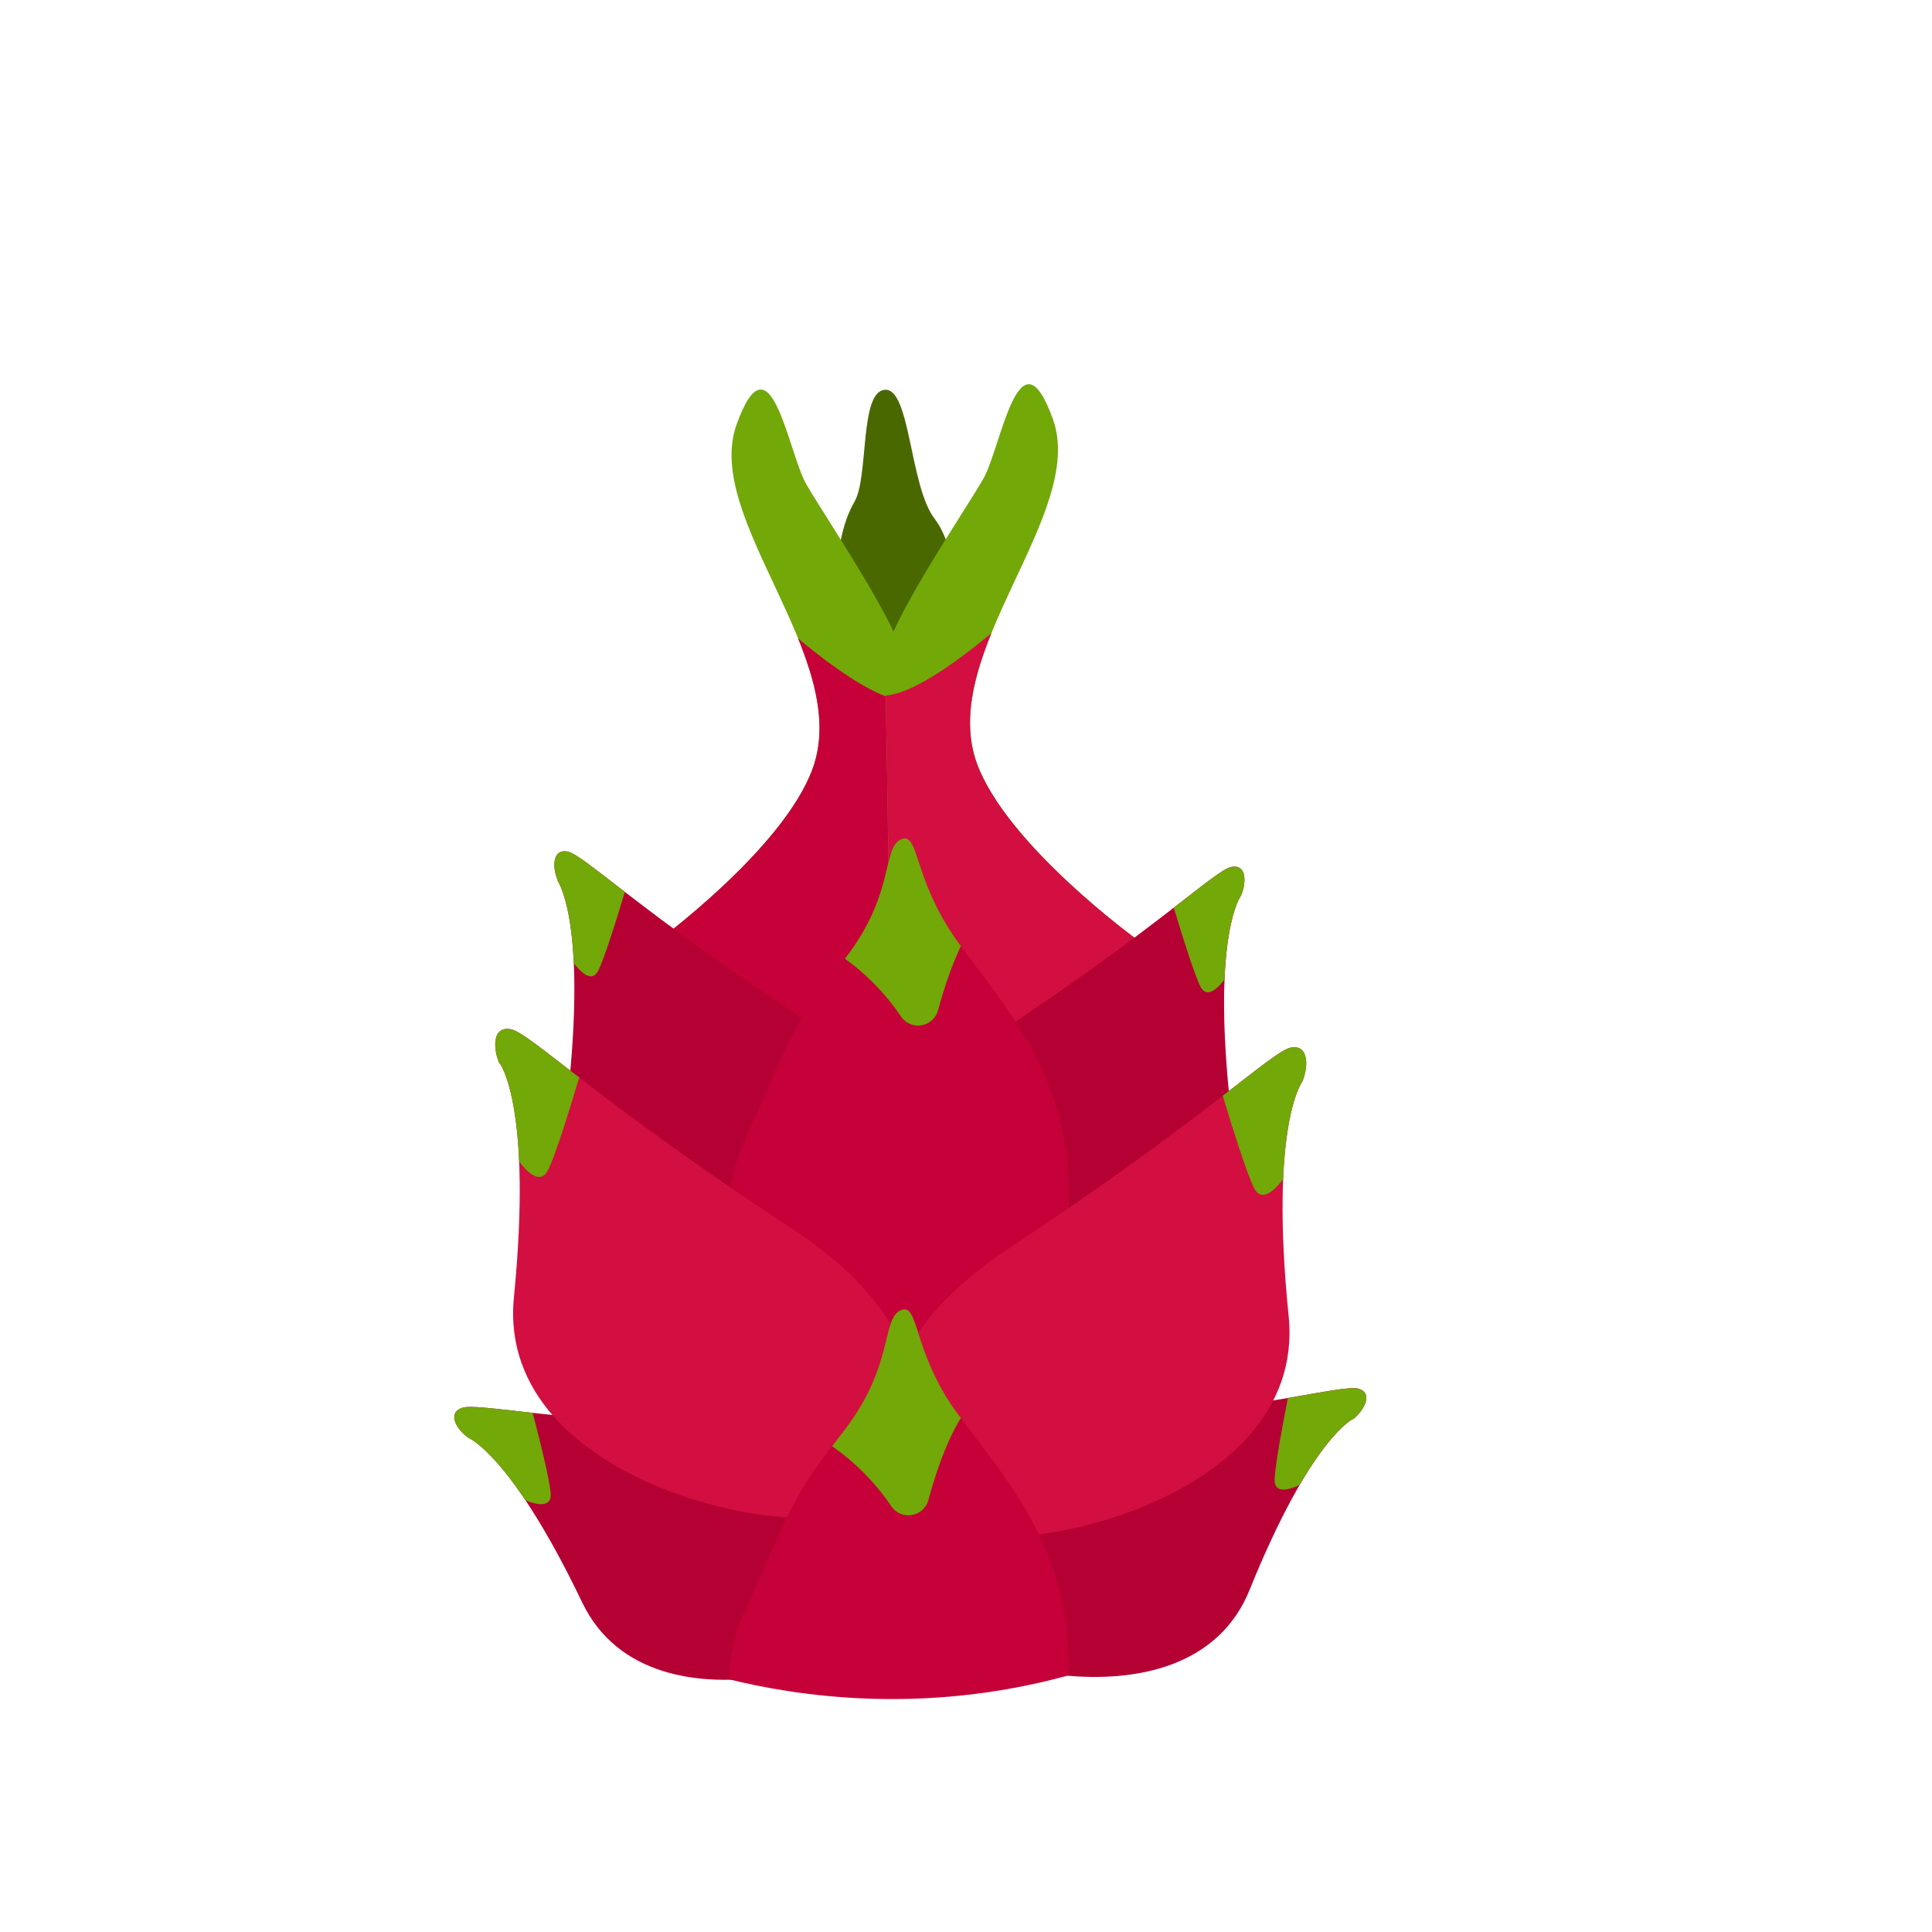 <?xml version="1.0" encoding="UTF-8"?><svg id="a" xmlns="http://www.w3.org/2000/svg" width="40" height="40" xmlns:xlink="http://www.w3.org/1999/xlink" viewBox="0 0 40 40"><defs><clipPath id="c"><path d="M13.5,19.57s2.72-1.97,3.33-3.67c.81-2.28-2.28-5.16-1.58-7.11s1.07.58,1.44,1.23,2.07,3.14,2.04,3.77-.15,9.32-.15,9.32l-5.07-3.55Z" fill="#72a808"/></clipPath><clipPath id="d"><path d="M23.55,19.46s-2.72-1.97-3.33-3.67c-.81-2.28,2.28-5.16,1.58-7.11s-1.07.58-1.44,1.23-2.07,3.14-2.04,3.77.15,9.32.15,9.32l5.07-3.55Z" fill="#72a808"/></clipPath><clipPath id="e"><path d="M11.54,18.23s.58.76.25,4.13,5.27,4.37,5.99,3.69,2.29-2.69-1.1-4.92-4.6-3.44-4.93-3.5-.31.36-.2.6Z" fill="#b50034"/></clipPath><clipPath id="f"><path d="M25.69,18.55s-.58.76-.24,4.13-5.26,4.38-5.99,3.7-2.29-2.69,1.1-4.92,4.59-3.44,4.93-3.51.31.36.2.6Z" fill="#b50034"/></clipPath><clipPath id="g"><path d="M28.01,29.38s-.87.4-2.14,3.54-6.7,1.41-7.02.47-.77-3.45,3.27-3.84,5.67-.89,6-.8.11.46-.1.63Z" fill="#b50034"/></clipPath><clipPath id="h"><path d="M16.79,27.2s-2.54-.92-1.39-3.54,1.07-2.49,2.1-3.82.76-2.28,1.15-2.46.24.81,1.18,2.12,2.33,2.75,2.3,5.29-2.41,5.29-3.72,4.77-1.1-.84-1.62-2.36Z" fill="#c60039"/></clipPath><clipPath id="i"><path d="M9.7,29.77s.89.35,2.35,3.4,6.77,1,7.04.04.56-3.49-3.5-3.63c-4.06-.14-5.71-.55-6.03-.43s-.08.47.14.62Z" fill="#b50034"/></clipPath><clipPath id="j"><path d="M10.35,22.02s.68.89.29,4.84,6.18,5.13,7.03,4.33,2.68-3.16-1.3-5.77-5.39-4.03-5.79-4.11-.37.42-.24.71Z" fill="#d30e40"/></clipPath><clipPath id="k"><path d="M26.96,22.4s-.68.89-.28,4.85-6.17,5.14-7.03,4.34-2.69-3.15,1.29-5.78,5.39-4.04,5.78-4.12.37.42.24.71Z" fill="#d30e40"/></clipPath><clipPath id="l"><path d="M19.82,29.26c.93,1.28,2.26,2.67,2.3,5.08,0,.06,0,.13,0,.21,0,.04,0,.1-.01.14-3.02.83-5.63.42-7.01.08,0-.11,0-.23.02-.35.04-.3.11-.64.28-1,1.15-2.62,1.07-2.49,2.09-3.82,1.02-1.34.76-2.28,1.15-2.47.4-.18.23.81,1.17,2.12Z" fill="#c60039"/></clipPath></defs><g id="b"><path d="M17.36,12.97s-.22-1.64.33-2.58c.3-.51.1-2.28.63-2.32s.51,1.99,1.03,2.67.47,2.07.47,2.07l-1.11.6-1.37-.44Z" fill="#4a6800"/><path d="M13.5,19.57s2.72-1.97,3.33-3.67c.81-2.28-2.28-5.16-1.58-7.11s1.07.58,1.44,1.23,2.07,3.14,2.04,3.77-.15,9.32-.15,9.32l-5.07-3.55Z" fill="#72a808"/><g clip-path="url(#c)"><path d="M16.08,12.83s1.73,1.61,2.63,1.68,2.36,6.72,2.36,6.72l-3.99,3.63-5.26-5.66,4.27-6.36Z" fill="#c60039"/></g><path d="M23.55,19.46s-2.72-1.97-3.33-3.67c-.81-2.28,2.28-5.16,1.58-7.11s-1.07.58-1.44,1.23-2.07,3.14-2.04,3.77.15,9.32.15,9.32l5.07-3.55Z" fill="#72a808"/><g clip-path="url(#d)"><path d="M20.97,12.72s-1.73,1.61-2.63,1.68-2.36,6.72-2.36,6.72l3.99,3.63,5.26-5.66-4.27-6.36Z" fill="#d30e40"/></g><path d="M11.54,18.23s.58.76.25,4.13,5.27,4.37,5.99,3.69,2.29-2.69-1.1-4.92-4.6-3.44-4.93-3.5-.31.36-.2.6Z" fill="#b50034"/><g clip-path="url(#e)"><path d="M11.49,19.29s.65,1.36.91.78.83-2.61.83-2.61l-2.35-.64.6,2.48Z" fill="#72a808"/></g><path d="M25.69,18.55s-.58.76-.24,4.13-5.26,4.38-5.99,3.7-2.29-2.69,1.1-4.92,4.59-3.44,4.93-3.51.31.36.2.6Z" fill="#b50034"/><g clip-path="url(#f)"><path d="M25.75,19.62s-.65,1.36-.91.78-.83-2.61-.83-2.61l2.34-.65-.6,2.48Z" fill="#72a808"/></g><path d="M28.01,29.38s-.87.4-2.14,3.54-6.7,1.41-7.02.47-.77-3.45,3.27-3.84,5.67-.89,6-.8.11.46-.1.63Z" fill="#b50034"/><g clip-path="url(#g)"><path d="M27.56,30.35s-1.21.9-1.17.26.49-2.7.49-2.7l2.38.52-1.69,1.91Z" fill="#72a808"/></g><path d="M16.79,27.2s-2.54-.92-1.39-3.54,1.07-2.49,2.1-3.82.76-2.28,1.15-2.46.24.81,1.18,2.12,2.33,2.75,2.3,5.29-2.41,5.29-3.72,4.77-1.1-.84-1.62-2.36Z" fill="#c60039"/><g clip-path="url(#h)"><path d="M16.98,19.54s.93.41,1.67,1.5c.21.31.67.23.77-.12.29-1.07.84-2.5,1.69-2.39,1.33.18-3.43-5-4.19-2.57s.06,3.57.06,3.57Z" fill="#72a808"/></g><path d="M9.7,29.77s.89.35,2.35,3.4,6.77,1,7.04.04.56-3.49-3.5-3.63c-4.06-.14-5.71-.55-6.03-.43s-.08.47.14.62Z" fill="#b50034"/><g clip-path="url(#i)"><path d="M10.21,30.71s1.26.83,1.19.19-.65-2.66-.65-2.66l-2.34.67,1.8,1.8Z" fill="#72a808"/></g><path d="M10.35,22.02s.68.89.29,4.84,6.18,5.13,7.03,4.33,2.68-3.16-1.3-5.77-5.39-4.03-5.79-4.11-.37.42-.24.71Z" fill="#d30e40"/><g clip-path="url(#j)"><path d="M10.29,23.28s.76,1.6,1.07.92.97-3.07.97-3.07l-2.75-.76.71,2.91Z" fill="#72a808"/></g><path d="M26.96,22.4s-.68.89-.28,4.85-6.17,5.14-7.03,4.34-2.69-3.15,1.29-5.78,5.39-4.04,5.78-4.12.37.42.24.71Z" fill="#d30e40"/><g clip-path="url(#k)"><path d="M27.02,23.65s-.76,1.6-1.07.92-.98-3.07-.98-3.07l2.75-.76-.7,2.91Z" fill="#72a808"/></g><path d="M19.82,29.26c.93,1.28,2.26,2.67,2.3,5.08,0,.06,0,.13,0,.21,0,.04,0,.1-.01.14-3.02.83-5.63.42-7.01.08,0-.11,0-.23.02-.35.04-.3.11-.64.28-1,1.15-2.62,1.07-2.49,2.09-3.82,1.02-1.34.76-2.28,1.15-2.47.4-.18.23.81,1.17,2.12Z" fill="#c60039"/><g clip-path="url(#l)"><path d="M16.78,29.68s.93.41,1.67,1.5c.21.31.67.23.77-.12.29-1.07.84-2.5,1.69-2.39,1.33.18-3.43-5-4.19-2.57s.06,3.57.06,3.57Z" fill="#72a808"/></g></g></svg>